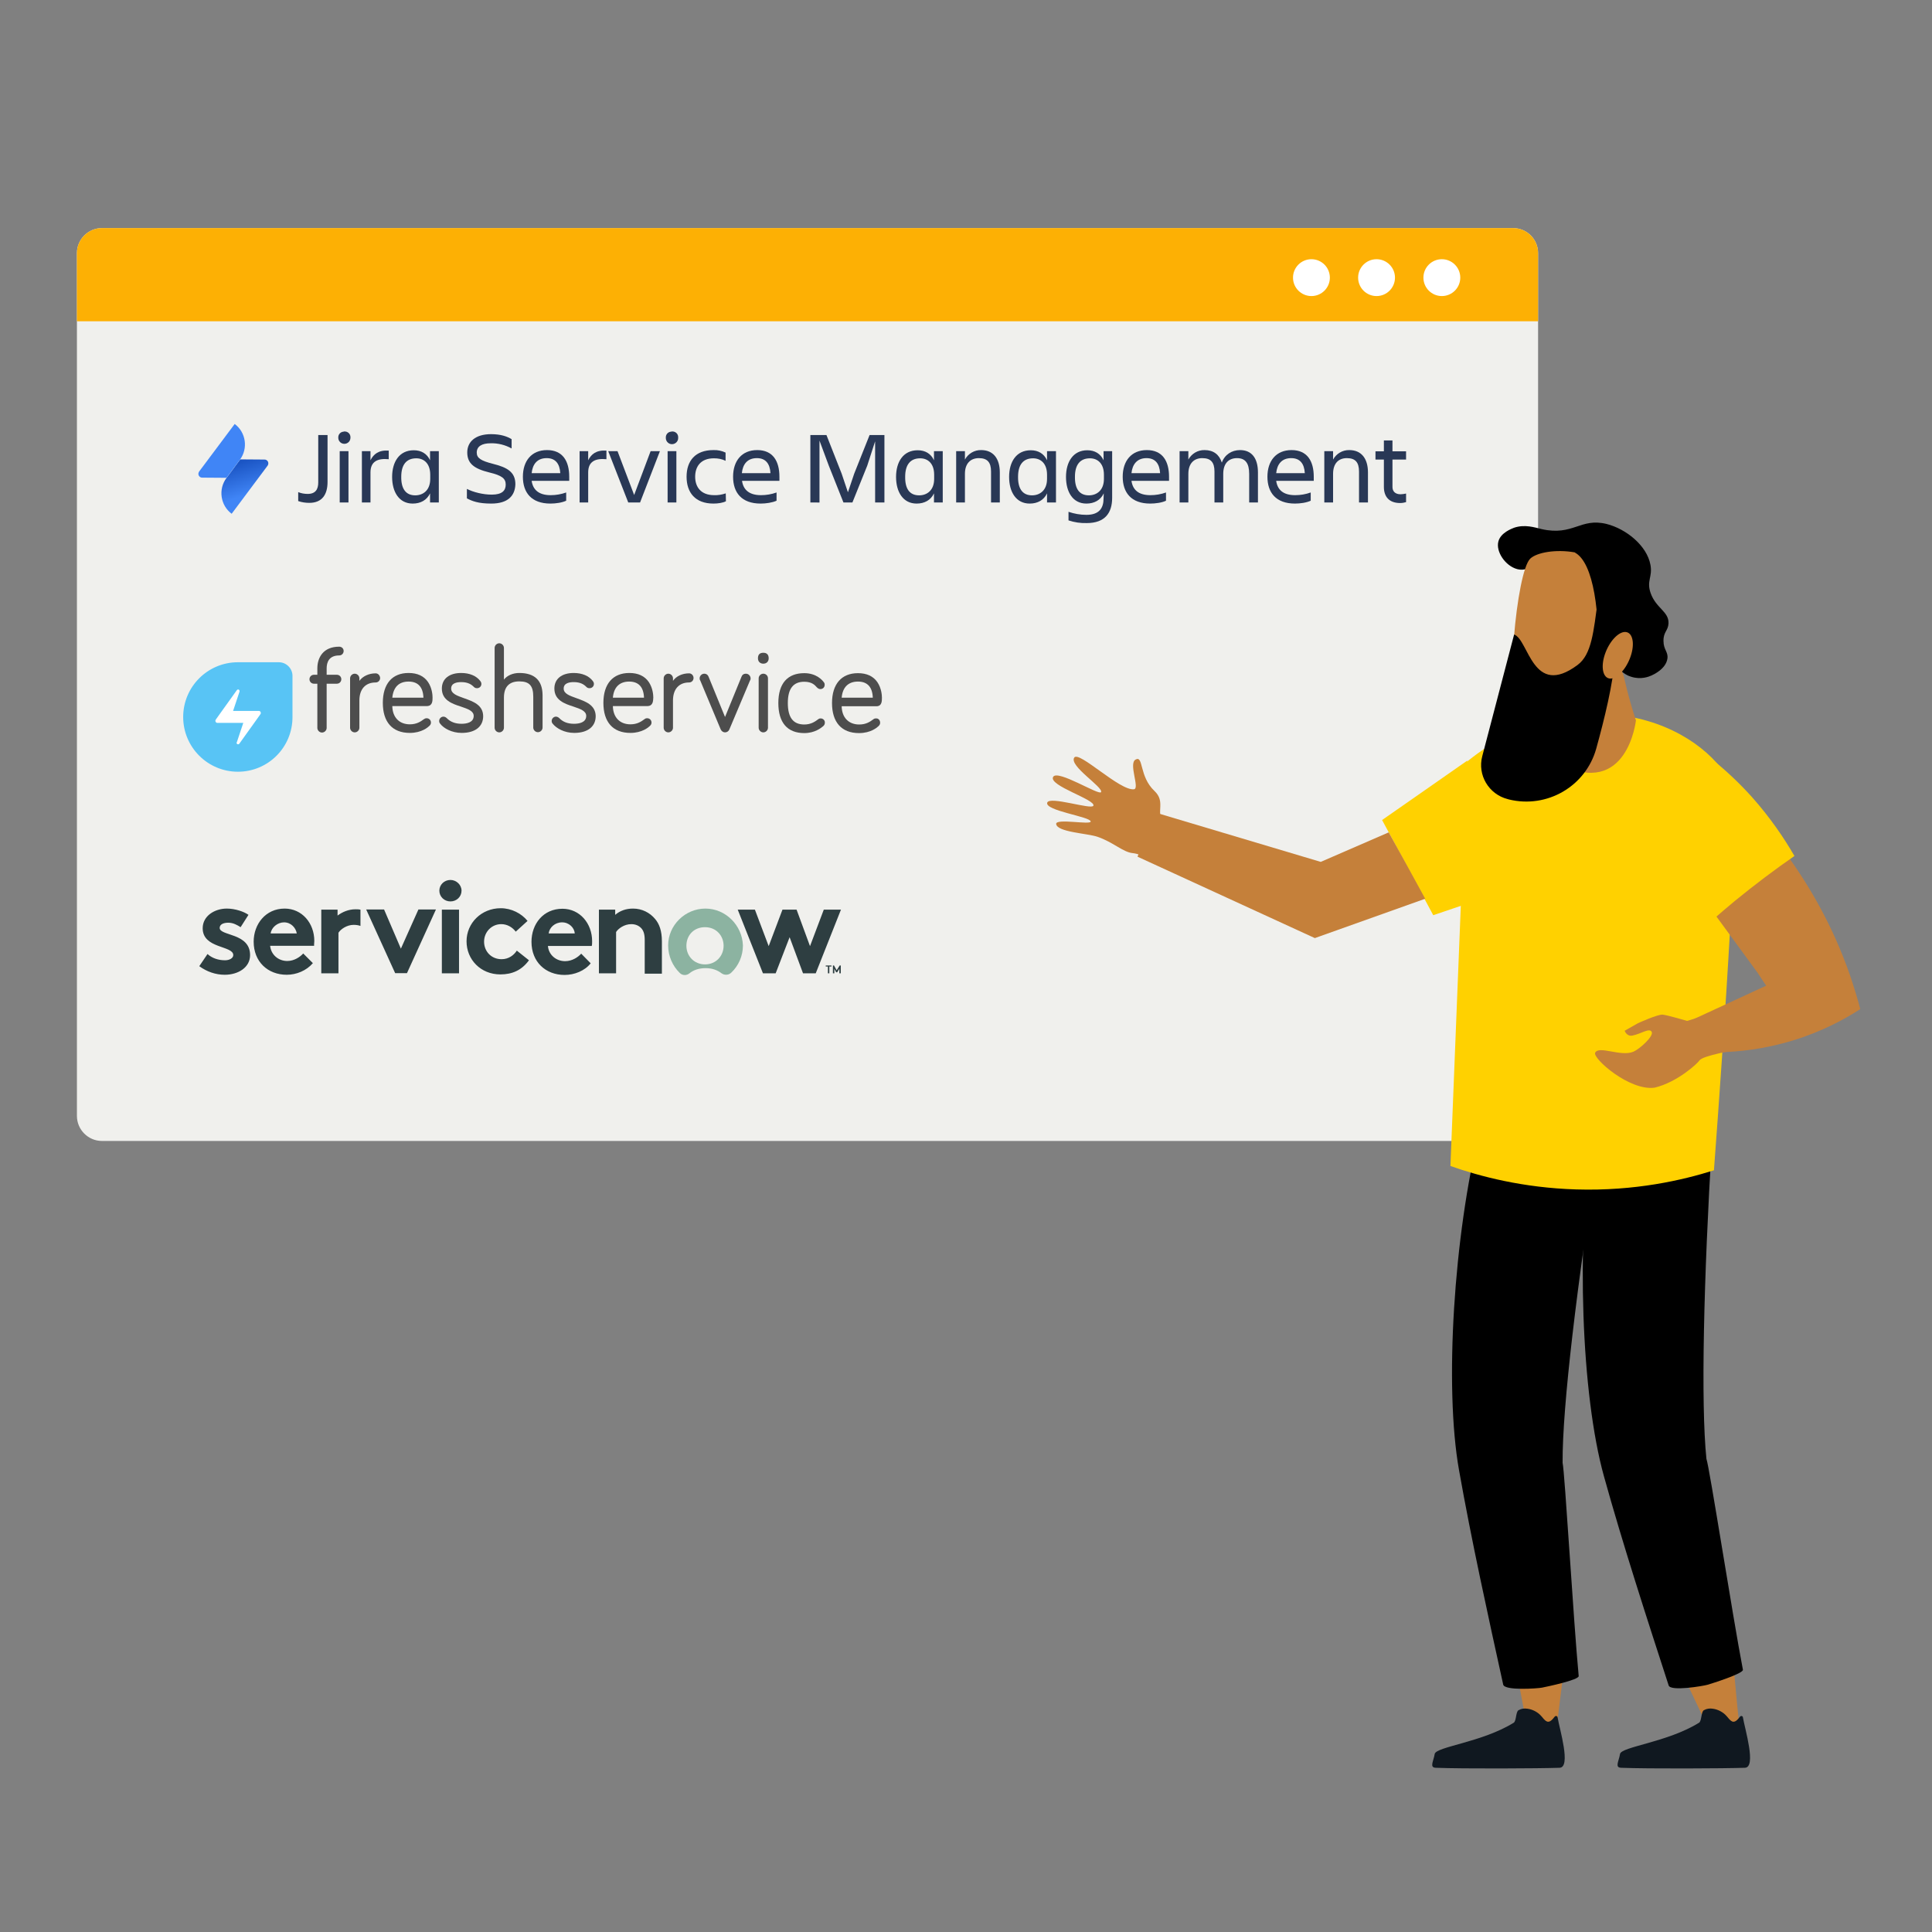 <?xml version="1.0" encoding="utf-8"?>
<!-- Generator: Adobe Illustrator 28.3.0, SVG Export Plug-In . SVG Version: 6.00 Build 0)  -->
<svg version="1.1" id="Layer_1" xmlns="http://www.w3.org/2000/svg" xmlns:xlink="http://www.w3.org/1999/xlink" x="0px" y="0px"
	 viewBox="0 0 1080 1080" style="enable-background:new 0 0 1080 1080;" xml:space="preserve">
<rect x="0" y="0" width="1080" height="1080" fill="#808080" stroke="none"/>
<style type="text/css">
	.st0{fill:#F0F0ED;}
	.st1{fill:#FDB004;}
	.st2{fill:#FFFFFF;}
	.st3{fill:#293856;}
	.st4{fill:url(#SVGID_1_);}
	.st5{fill:#4085F6;}
	.st6{fill:#C5803A;}
	.st7{fill:#101820;}
	.st8{fill:#FFD100;}
	.st9{fill-rule:evenodd;clip-rule:evenodd;fill:#C5803A;}
	.st10{fill:#4D4D4D;}
	.st11{fill:#58C4F5;}
	.st12{fill-rule:evenodd;clip-rule:evenodd;fill:#2E3E41;}
	.st13{fill-rule:evenodd;clip-rule:evenodd;fill:#8CB3A1;}
	.st14{fill:#2E3E41;}
</style>
<g>
	<path class="st0" d="M859.8,141.5v482.3c0,7.7-6.3,14-14,14H57c-7.7,0-14-6.3-14-14V141.5c0-7.7,6.3-14,14-14h788.8
		C853.5,127.5,859.8,133.7,859.8,141.5L859.8,141.5z"/>
	<path class="st1" d="M859.8,141.5v38.1H43v-38.1c0-7.7,6.3-14,14-14h788.8C853.5,127.5,859.8,133.7,859.8,141.5L859.8,141.5z"/>
	<circle class="st2" cx="733.1" cy="155.2" r="10.3"/>
	<circle class="st2" cx="769.5" cy="155.2" r="10.3"/>
	<circle class="st2" cx="806" cy="155.2" r="10.3"/>
</g>
<g>
	<path class="st3" d="M177.9,243.2h5.2v26.2c0,7-3,11.7-10.2,11.7c-2.1,0-4.2-0.3-6.2-1v-5c1.7,0.7,3.5,1,5.3,1
		c4.4,0,5.9-2.6,5.9-6.4L177.9,243.2L177.9,243.2z"/>
	<path class="st3" d="M192.5,241.2c1.8-0.1,3.3,1.2,3.4,3c0,0.2,0,0.3,0,0.5c0,1.9-1.5,3.4-3.4,3.4c-1.9,0-3.4-1.5-3.4-3.4
		c-0.1-1.8,1.2-3.3,3-3.4C192.1,241.2,192.3,241.2,192.5,241.2L192.5,241.2z M189.9,252.2h4.9v28.7h-4.9V252.2z"/>
	<path class="st3" d="M207.1,280.9h-4.8v-28.7h4.8v5.1c1.7-3.4,4.5-5.8,10.2-5.4v4.8c-6.3-0.6-10.2,1.3-10.2,7.4V280.9L207.1,280.9z
		"/>
	<path class="st3" d="M240.4,275.8c-1.8,3.8-5.3,5.7-9.7,5.7c-7.6,0-11.5-6.5-11.5-14.9s4-14.9,12.1-14.9c4.2,0,7.4,1.9,9.1,5.6
		v-5.1h4.9v28.7h-4.9L240.4,275.8L240.4,275.8z M232.1,276.9c4.4,0,8.4-2.8,8.4-9.2v-2.3c0-6.4-3.6-9.2-7.8-9.2
		c-5.6,0-8.4,3.7-8.4,10.3C224.2,273.4,227,276.9,232.1,276.9L232.1,276.9L232.1,276.9z"/>
	<path class="st3" d="M274.6,281.5c-7.3,0-10.7-1.4-13.6-2.9v-5.3c3.5,1.8,8.9,3.2,13.9,3.2c5.7,0,7.8-2.2,7.8-5.6s-2.1-5.1-9.2-6.8
		c-8.5-2.1-12.3-5-12.3-11.2c0-5.9,4.5-10.2,13.3-10.2c5.5,0,9,1.3,11.5,2.8v5.2c-3.6-2-7.6-3-11.7-2.9c-4.9,0-7.8,1.7-7.8,5.2
		c0,3.1,2.4,4.6,9.1,6.3c8,2,12.5,4.6,12.5,11.4C287.9,277.1,284,281.5,274.6,281.5L274.6,281.5z"/>
	<path class="st3" d="M307.7,281.5c-10.7,0-15.4-6.2-15.4-15s4.8-14.9,13.5-14.9s12.4,6.1,12.4,14.9v2.3h-21c0.7,4.9,3.9,8,10.6,8
		c3,0,5.9-0.5,8.7-1.5v4.6C314.2,281,310.6,281.5,307.7,281.5L307.7,281.5z M297.2,264.5h16c-0.3-5.3-2.7-8.4-7.6-8.4
		C300.3,256.1,297.7,259.5,297.2,264.5L297.2,264.5L297.2,264.5z"/>
	<path class="st3" d="M328.9,280.9H324v-28.7h4.8v5.1c1.7-3.4,4.5-5.8,10.2-5.4v4.8c-6.3-0.6-10.2,1.3-10.2,7.4V280.9L328.9,280.9z"
		/>
	<path class="st3" d="M351.2,280.9L340,252.2h5.2l9.3,24.5l9.2-24.5h5.2l-11.1,28.7L351.2,280.9L351.2,280.9z"/>
	<path class="st3" d="M375.7,241.2c1.8-0.1,3.3,1.2,3.4,3c0,0.2,0,0.3,0,0.5c0.1,1.9-1.4,3.5-3.3,3.6s-3.5-1.4-3.6-3.3
		c0-0.1,0-0.2,0-0.3c-0.1-1.8,1.2-3.3,3-3.4C375.4,241.2,375.6,241.2,375.7,241.2L375.7,241.2z M373.2,252.2h4.9v28.7h-4.9V252.2z"
		/>
	<path class="st3" d="M405.8,280.2c-1.7,0.9-4.4,1.3-7,1.3c-10.2,0-15-6.2-15-15s4.8-14.9,15-14.9c2.4-0.1,4.7,0.4,6.8,1.4v4.6
		c-2-1-4.2-1.4-6.5-1.4c-7.5,0-10.5,4.7-10.5,10.3s3.1,10.3,10.6,10.3c2.2,0.1,4.4-0.3,6.5-1L405.8,280.2L405.8,280.2z"/>
	<path class="st3" d="M425.2,281.5c-10.7,0-15.4-6.2-15.4-15s4.8-14.9,13.5-14.9s12.4,6.1,12.4,14.9v2.3h-20.9c0.7,4.9,3.9,8,10.6,8
		c3,0,5.9-0.5,8.7-1.5v4.6C431.7,281,428.1,281.5,425.2,281.5L425.2,281.5z M414.7,264.5h16c-0.3-5.3-2.7-8.4-7.6-8.4
		C417.8,256.1,415.2,259.5,414.7,264.5L414.7,264.5L414.7,264.5z"/>
	<path class="st3" d="M458.1,246.3v34.6H453v-37.7h9l8.5,21.6l3.5,10.4l3.5-10.4l8.6-21.6h8.3v37.7h-5.2v-34.2l-4.4,13.6l-8.3,20.6
		h-5l-8.2-20.6L458.1,246.3L458.1,246.3z"/>
	<path class="st3" d="M522.1,275.8c-1.8,3.8-5.3,5.7-9.7,5.7c-7.6,0-11.5-6.5-11.5-14.9s4-14.9,12.1-14.9c4.2,0,7.4,1.9,9.1,5.6
		v-5.1h4.9v28.7h-4.9L522.1,275.8L522.1,275.8z M513.8,276.9c4.4,0,8.4-2.8,8.4-9.2v-2.3c0-6.4-3.6-9.2-7.8-9.2
		c-5.6,0-8.4,3.7-8.4,10.3C505.9,273.4,508.6,276.9,513.8,276.9L513.8,276.9z"/>
	<path class="st3" d="M558.9,280.9H554v-17.3c0-5.2-2.1-7.5-6.8-7.5s-7.8,3-7.8,8.8v16h-4.9v-28.7h4.9v4.7c1.8-3.3,5.3-5.4,9.1-5.3
		c6.6,0,10.4,4.6,10.4,12.5V280.9L558.9,280.9z"/>
	<path class="st3" d="M585.3,275.8c-1.8,3.8-5.3,5.7-9.7,5.7c-7.6,0-11.5-6.5-11.5-14.9s4-14.9,12.1-14.9c4.2,0,7.4,1.9,9.1,5.6
		v-5.1h5v28.7h-5V275.8L585.3,275.8z M576.9,276.9c4.4,0,8.4-2.8,8.4-9.2v-2.3c0-6.4-3.6-9.2-7.8-9.2c-5.6,0-8.4,3.7-8.4,10.3
		C569,273.4,571.8,276.9,576.9,276.9L576.9,276.9L576.9,276.9z"/>
	<path class="st3" d="M617,275.8c-1.8,3.8-5.3,5.7-9.7,5.7c-7.6,0-11.4-6.5-11.4-14.9s4-14.9,11.9-14.9c4.2,0,7.4,1.9,9.1,5.6v-5.1
		h4.8v26.1c0,8.4-4,14.1-14.2,14.1c-3.5,0.1-6.9-0.4-10.2-1.5v-4.8c3.2,1.1,6.6,1.7,10,1.7c7.2,0,9.6-3.8,9.6-9.2L617,275.8
		L617,275.8z M608.7,276.9c4.4,0,8.4-2.8,8.4-9.2v-2.3c0-6.4-3.6-9.2-7.8-9.2c-5.6,0-8.4,3.7-8.4,10.3
		C600.8,273.4,603.5,276.9,608.7,276.9L608.7,276.9z"/>
	<path class="st3" d="M643,281.5c-10.7,0-15.4-6.2-15.4-15s4.8-14.9,13.5-14.9s12.4,6.1,12.4,14.9v2.3h-21c0.7,4.9,3.8,8,10.6,8
		c3,0,5.9-0.5,8.7-1.5v4.6C649.6,281,645.9,281.5,643,281.5L643,281.5z M632.5,264.5h16c-0.3-5.3-2.7-8.4-7.6-8.4
		C635.7,256.1,633,259.5,632.5,264.5L632.5,264.5L632.5,264.5z"/>
	<path class="st3" d="M683.8,280.9h-4.9v-17.3c0-5.2-2.1-7.5-6.8-7.5s-7.8,3-7.8,8.8v16h-4.9v-28.7h4.9v4.7c1.8-3.3,5.3-5.4,9.1-5.3
		c4.9,0,8.2,2.5,9.6,7c1.6-4.4,5.5-7,10.2-7c6.4,0,10,4.4,10,12.5v16.8h-4.9v-16c0-5.9-2.1-8.8-6.8-8.8s-7.7,3-7.7,8.8L683.8,280.9
		L683.8,280.9z"/>
	<path class="st3" d="M723.9,281.5c-10.7,0-15.4-6.2-15.4-15s4.8-14.9,13.5-14.9s12.4,6.1,12.4,14.9v2.3h-21c0.7,4.9,3.8,8,10.6,8
		c3,0,5.9-0.5,8.7-1.5v4.6C730.4,281,726.8,281.5,723.9,281.5L723.9,281.5z M713.4,264.5h16c-0.3-5.3-2.7-8.4-7.6-8.4
		C716.5,256.1,713.9,259.5,713.4,264.5L713.4,264.5L713.4,264.5z"/>
	<path class="st3" d="M764.6,280.9h-4.9v-17.3c0-5.2-2.1-7.5-6.8-7.5s-7.7,3-7.7,8.8v16h-4.9v-28.7h4.9v4.7c1.8-3.3,5.3-5.4,9.1-5.3
		c6.6,0,10.4,4.6,10.4,12.5V280.9L764.6,280.9z"/>
	<path class="st3" d="M782.9,276.3c1,0,2.1-0.2,3.1-0.4v4.8c-1.1,0.3-2.2,0.5-3.3,0.5c-6.2,0-9.1-3.6-9.1-9v-15.3h-4.7v-4.6h4.7
		v-6.1h4.8v6.1h7.6v4.6h-7.6V272C778.3,274.5,779.8,276.3,782.9,276.3L782.9,276.3z"/>
	
		<linearGradient id="SVGID_1_" gradientUnits="userSpaceOnUse" x1="113.997" y1="-216.223" x2="119.837" y2="-198.923" gradientTransform="matrix(1 6.108614e-03 -6.108614e-03 1 18.448 474.324)">
		<stop  offset="0" style="stop-color:#1B55C4"/>
		<stop  offset="1" style="stop-color:#4085F6"/>
	</linearGradient>
	<path class="st4" d="M134.3,256.8l13.6,0.1c1.2,0,2.1,1,2.1,2.1c0,0.5-0.1,0.9-0.4,1.3l-20.1,26.9c-6.3-4.7-7.6-13.7-2.9-20
		L134.3,256.8z"/>
	<path class="st5" d="M126.6,267.1L113,267c-1.2,0-2.1-1-2.1-2.1c0-0.5,0.2-0.9,0.4-1.3l19.9-26.6c6.3,4.7,7.6,13.7,2.9,20
		L126.6,267.1L126.6,267.1z"/>
</g>
<g>
	<path class="st6" d="M613.6,467.8c8.9,3.1,14.2,8.6,19.6,9.1c5.3,0.5,16.5,6.4,16.5,6.4s6.4-4.2,7.6-17.5c0,0-3.5-1.9-7.1-6.4
		c-4.2-5.4,1.6-11.2-4.9-17.3c-8.6-8.1-6-20-10.5-17.5c-4.1,2.2,2.5,16.2-0.9,16.6c-7.9,1-30.8-21.7-33.4-17.7
		c-3,4.7,16.3,16.5,15,19.3c-1,2.1-24.4-12.9-26.8-8.5c-2.7,4.9,23.9,12.7,22.5,16.1c-1,2.4-24.6-5.6-25.8-1.7
		c-1.4,4.5,24.1,7.8,24.3,10.5c0.2,2.1-19.6-1.9-19.3,1.4C590.9,465.2,607.8,465.8,613.6,467.8L613.6,467.8z"/>
	<g id="Legs">
		<path class="st6" d="M947.6,940.4c-1.4,0.4-3,0.3-4.8,0.1c4.2,8.7,8.3,17.4,12.2,26.2c7.6-0.7,10.4-1.7,17-4.8
			c-1.1-9.9-1.9-20.3-3-30.8C962.7,935.5,955,938.7,947.6,940.4L947.6,940.4z"/>
		<path class="st6" d="M851.8,932.7c-1.5,0.2-3.1-0.2-4.7-0.8c2,9.2,3.8,18.5,5.5,27.8c7.6,0.7,10.1,8.7,17.4,6.8
			c1.4-9.9,3.5-28.7,5-39.2C867.7,930.6,859.4,932.4,851.8,932.7L851.8,932.7z"/>
		<path d="M953.9,815.5L953.9,815.5c-3.2-30.9-1.5-101.3,3.1-177.4c-23.3-3.7-43.5-3.3-67.2-2.6c-8.7,59.4-5.9,144,6.8,189.7
			c10.6,38.2,24.1,79.7,36.2,117c1.1,3.4,19.3,0.3,21.7-0.4c2.4-0.7,20.2-6.3,19.8-8.4C968.5,903.3,955.6,820.1,953.9,815.5
			L953.9,815.5z"/>
		<path d="M873.5,817.7L873.5,817.7c-0.2-31.1,8.2-101,20.2-176.3c-22.8-5.9-43-7.5-66.6-9.1c-14.4,58.3-19.8,142.8-11.5,189.5
			c6.9,39,16.3,81.7,24.7,119.9c0.8,3.5,19.1,2.2,21.7,1.7c2.5-0.5,20.8-4.3,20.5-6.5C879.6,906.5,874.7,822.5,873.5,817.7
			L873.5,817.7z"/>
	</g>
	<g>
		<path class="st7" d="M957.6,955.2c-1.8-0.3-3.5-0.1-5.1,0.8c-1.6,0.8-1.2,6-2.7,7c-17.7,11-43.5,13.4-44.2,17.5
			c-0.6,3.9-3.1,7.6,0.6,7.7c14.9,0.6,58,0.4,69.2,0c6.6-0.2,0-21.6-1.1-28.2c-0.1-0.8-1.1-1-1.6-0.4c-1,1.2-2.6,3.5-4.4,2.7
			c-1.5-0.7-2.2-2.1-3.3-3.2C963.2,957.1,960.4,955.6,957.6,955.2L957.6,955.2z"/>
		<path class="st7" d="M854,955.2c-1.8-0.3-3.5-0.1-5.1,0.8c-1.6,0.8-1.2,6-2.7,7c-17.7,11-43.5,13.4-44.2,17.5
			c-0.6,3.9-3.1,7.6,0.6,7.7c14.9,0.6,58,0.4,69.2,0c6.6-0.2,0-21.6-1.1-28.2c-0.1-0.8-1.1-1-1.6-0.4c-1,1.2-2.6,3.5-4.4,2.7
			c-1.5-0.7-2.2-2.1-3.3-3.2C859.6,957.1,856.8,955.6,854,955.2L854,955.2z"/>
	</g>
	<path class="st8" d="M958.1,654.2c-17.4,5.5-44.1,11.7-77,10.7c-29.7-0.9-53.9-7.3-70.3-13.1c3-75.2,6-150.5,9-225.8
		c0,0,21.8-18.8,51-26.7c8.7-2.3,18.6-0.4,28.9,0.1c7.6,0.4,14.9,1.7,21.6,3.7c26.5,7.8,45,26.2,47.8,40.6
		C972.7,461.8,958.1,654.2,958.1,654.2L958.1,654.2z"/>
	<path class="st6" d="M950,592.8c-1,1.6-12.2,12.1-25,15.2c-14.1,2-34.8-16.4-33.3-19.5c2-4.2,14.4,2.4,21.4-0.6
		c3.5-1.5,11.5-8.7,10.2-11.1c-1.3-2.4-6,1.2-10.8,2.1c-3.2,0.6-4.3-2.7-4.3-2.7l7.4-4.2c0,0,11.1-5.1,13.9-4.8
		c2.8,0.3,13.6,3.5,13.6,3.5l17.1-5.2l9.6,21.5C969.7,587.1,951.7,590.1,950,592.8L950,592.8z"/>
	<path class="st6" d="M952.9,427.7c-15.1,14.2-10.5,54.7-4.2,69.9l33.9,46.3c1.6,2.4,3.1,4.8,4.7,7.1c-13.4,6.2-26.8,12.4-40.3,18.6
		c4.7,6.2,9.5,12.4,14.2,18.6c10.4-0.2,24.6-1.6,40.8-6.5c16.4-5,29.1-11.9,37.9-17.6c-1.6-6.2-3.6-12.6-5.8-19.1
		C1015.7,492,982.4,453.6,952.9,427.7L952.9,427.7z"/>
	<path class="st6" d="M907.8,378.4c0,0,2.4,11.4,6.7,24.3c0,0-4.8,43.8-42.9,24.3c0,0,5.4-27.8,1.2-41.8
		C868.6,371.2,903.8,360.5,907.8,378.4L907.8,378.4z"/>
	<path d="M861.9,295.8c17.6,3.9,21.5-6.5,36.2-2.9c11,2.8,22.5,12.1,24.5,22.8c1.3,6.8-2.3,8.9,0.1,15.8c3,8.6,10.3,10.3,10,17
		c-0.2,4.1-2.9,4.7-2.8,9.8c0,5,2.7,6,2.2,9.8c-0.8,5.9-8,9.1-8.9,9.5c-1.3,0.6-5.9,2.5-11.4,0.7c-1.4-0.4-4.8-1.8-7.4-5.2
		c-4.1-5.4-3.8-13-1.5-18.1c1.7-3.7,3.5-4.1,4.4-8.1c0.3-1.2,1.3-5.5-0.7-8.9c-2.1-3.6-5.4-2.5-9.6-5.5c-6.4-4.6-4.1-10.8-10.3-16.6
		c-4.6-4.2-10.2-5-11.4-5.2c-12.6-1.7-18.1,9.9-27.3,7.4c-6.5-1.8-11.9-9.7-10.4-15.4c1.3-5,7.6-7.2,8.8-7.7
		C852.4,293,857.8,294.8,861.9,295.8L861.9,295.8z"/>
	<path class="st6" d="M900.9,325.8c5,40.3-3.8,72.2-6.8,78.7c-6,12.9-41.5,7.9-44.8,1.9c-8.5-15.4-1.5-86.8,6.1-94.1
		C863,305.1,898.3,305.5,900.9,325.8L900.9,325.8z"/>
	<path d="M893.2,335.6l9.4,32.8c-0.8,13.4-5.7,33.5-10.3,50.1c-5.9,21.1-27.5,33.6-48.8,28.4c-0.2-0.1-0.5-0.1-0.7-0.2
		c-10.6-2.7-17-13.5-14.2-24l17.8-68c8.2,2.8,10.3,35.8,35.5,17C889.8,365.8,890.8,353,893.2,335.6L893.2,335.6z"/>
	<path d="M893.1,370.9c1.4-27-2-56.6-12.9-62.1c0,0,26.9-3.2,32.6,19.6c5.7,22.9-10.6,45.2-10.6,45.2L893.1,370.9z"/>
	<path class="st6" d="M897.6,364.5c2.8-7.1,8.1-12.1,11.8-11.1s4.5,7.6,1.7,14.7s-8.1,12.1-11.8,11.1S894.8,371.6,897.6,364.5z"/>
	<path class="st8" d="M938,411c11.7,7.2,26.7,18.3,41.3,34.5c10.5,11.8,18.2,23.3,23.8,33c-10.7,7.4-21.9,15.8-33.4,25.2
		c-8.2,6.8-15.8,13.5-22.9,20.1c-5.3-15.8-10.8-37.6-11.9-64C934,440.8,935.7,424.2,938,411L938,411z"/>
	<path class="st8" d="M772.6,458.4c8-5.6,16.1-11.2,24.1-16.8c7.8-5.5,15.7-10.9,23.5-16.4c1,26.3,1.9,52.7,2.8,79
		c-7.2,2.5-14.5,4.9-21.8,7.4C791.7,493.8,782.1,476.1,772.6,458.4L772.6,458.4z"/>
	<path class="st9" d="M776.3,465.3c-12.7,5.5-25.3,11-38,16.5l-93.5-27.9c-3,8.3-5.9,16.6-8.9,25c33,15.2,66.1,30.3,99.1,45.5
		c20.6-7.3,41.1-14.7,61.7-22C790,490.1,783.2,477.7,776.3,465.3L776.3,465.3z"/>
</g>
<g>
	<path class="st10" d="M189.6,361.5c-9,0-12.2,6.2-12.2,12.1v3.6h-1.9c-1.4,0-2.5,1.1-2.5,2.5s1.1,2.5,2.5,2.5h1.9v24.7
		c0,1.4,1.2,2.6,2.6,2.6s2.6-1.2,2.6-2.6v-24.7h5.7c1.4,0,2.5-1.1,2.5-2.5s-1.1-2.5-2.5-2.5h-5.7v-3.6c0-3.2,1.2-7.2,7-7.2
		c1.4,0,2.5-1.1,2.5-2.5S191,361.5,189.6,361.5"/>
	<path class="st10" d="M210,376.4c-3.8,0-7.2,1.6-9.1,4.2v-1.4c0-1.4-1.2-2.6-2.6-2.6s-2.6,1.2-2.6,2.6v27.6c0,1.4,1.2,2.6,2.6,2.6
		s2.6-1.2,2.6-2.6v-15.2c0-6.4,3.4-10.1,9.1-10.1c1.4,0,2.5-1.1,2.5-2.5C212.4,377.5,211.3,376.4,210,376.4"/>
	<path class="st10" d="M241.8,389.9c0-1.5-0.3-5.3-2.5-8.6c-2.3-3.4-6-5.1-10.9-5.1c-9.2,0-14.4,6.1-14.4,16.7s5.2,16.8,15.1,16.8
		c6.6,0,10.2-3.2,10.9-3.9c0.5-0.5,0.9-1,0.9-1.9c0-1.3-1-2.4-2.4-2.4c-0.7,0-1,0.2-1.5,0.5c-1.9,1.4-4.1,2.9-7.9,2.9
		c-5.9,0-9.7-3.9-9.8-10.2h19.4C241.8,394.6,241.8,391.8,241.8,389.9 M228.4,381c5.3,0,8.1,3.1,8.3,9h-17.4
		C219.9,384.1,223,381,228.4,381"/>
	<path class="st10" d="M259.4,390.3c-3.9-1.4-7.2-2.5-7.2-5.4c0-3.2,3.5-3.6,5.6-3.6c3.8,0,5.7,1.3,7.1,2.7c0.5,0.5,1,0.7,1.8,0.7
		c1.3,0,2.4-1,2.4-2.4c0-0.7-0.3-1.2-0.6-1.6c-2.2-2.9-6-4.5-10.7-4.5c-6.7,0-10.8,3.3-10.8,8.7c0,6.5,5.7,8.5,10.7,10.1
		c3.8,1.3,7.1,2.4,7.1,5.2c0,3.8-4.2,4.4-6.8,4.4c-3.4,0-6.2-1-8.3-3.2c-0.6-0.6-1.4-0.8-1.8-0.8c-1.3,0-2.4,1.1-2.4,2.4
		c0,0.6,0.1,1,0.6,1.6c1.9,2.5,6.4,5.1,12,5.1c7.5,0,12-3.5,12-9.4C270,394,264.4,392.1,259.4,390.3"/>
	<path class="st10" d="M290.3,376.2c-3.6,0-6.8,1.4-8.6,3.7v-17.7c0-1.4-1.2-2.6-2.6-2.6s-2.6,1.2-2.6,2.6v44.6
		c0,1.4,1.2,2.6,2.6,2.6s2.6-1.2,2.6-2.6V390c0-6,2.9-9.1,8.6-9.1s7.8,2.5,7.8,8.6v17.2c0,1.4,1.2,2.6,2.6,2.6s2.6-1.2,2.6-2.6
		v-18.2C303.2,380.4,298.9,376.2,290.3,376.2"/>
	<path class="st10" d="M322.3,390.3c-3.9-1.4-7.2-2.5-7.2-5.4c0-3.2,3.5-3.6,5.6-3.6c3.8,0,5.7,1.3,7.1,2.7c0.5,0.5,1,0.7,1.8,0.7
		c1.3,0,2.4-1,2.4-2.4c0-0.7-0.3-1.2-0.6-1.6c-2.2-2.9-6-4.5-10.7-4.5c-6.7,0-10.8,3.3-10.8,8.7c0,6.5,5.7,8.5,10.7,10.1
		c3.8,1.3,7.1,2.4,7.1,5.2c0,3.8-4.2,4.4-6.8,4.4c-3.5,0-6.2-1-8.3-3.2c-0.6-0.6-1.4-0.8-1.8-0.8c-1.3,0-2.4,1.1-2.4,2.4
		c0,0.6,0.1,1,0.6,1.6c2,2.5,6.4,5.1,12,5.1c7.5,0,12-3.5,12-9.4C332.9,394,327.2,392.1,322.3,390.3"/>
	<path class="st10" d="M365.2,389.9c0-1.5-0.3-5.3-2.5-8.6c-2.3-3.4-6-5.1-10.9-5.1c-9.2,0-14.5,6.1-14.5,16.7s5.2,16.8,15.1,16.8
		c6.6,0,10.2-3.2,10.9-3.9c0.5-0.5,0.9-1,0.9-1.9c0-1.3-1-2.4-2.4-2.4c-0.6,0-1,0.1-1.5,0.5c-1.9,1.4-4.1,2.9-7.9,2.9
		c-5.9,0-9.7-3.9-9.8-10.2h19.4C365.1,394.6,365.1,391.8,365.2,389.9 M351.7,381c5.3,0,8.1,3.1,8.3,9h-17.4
		C343.1,384.1,346.4,381,351.7,381"/>
	<path class="st10" d="M385.2,376.4c-3.8,0-7.2,1.6-9,4.2v-1.4c0-1.4-1.2-2.6-2.6-2.6s-2.6,1.2-2.6,2.6v27.6c0,1.4,1.2,2.6,2.6,2.6
		s2.6-1.2,2.6-2.6v-15.2c0-6.4,3.4-10.1,9-10.1c1.4,0,2.5-1.1,2.5-2.5S386.6,376.4,385.2,376.4"/>
	<path class="st10" d="M416.9,376.6c-1.2,0-2,0.6-2.4,1.7l-9.2,22.5l-9.2-22.5c-0.6-1.4-1.6-1.7-2.4-1.7c-1.4,0-2.6,1.2-2.6,2.6
		c0,0.5,0.1,0.8,0.2,1l0.1,0.1l11.5,27.5l0,0c0.5,1,1.4,1.6,2.4,1.6s2-0.6,2.4-1.6l11.6-27.5l0.1-0.1c0.1-0.2,0.2-0.5,0.2-1
		C419.5,377.7,418.4,376.6,416.9,376.6"/>
	<path class="st10" d="M426.7,364.9c-2,0-3,1-3,3.1c0,1.8,1.2,3,3,3s3-1.2,3-3C429.7,366,428.7,364.9,426.7,364.9"/>
	<path class="st10" d="M426.7,376.6c-1.4,0-2.6,1.2-2.6,2.6v27.6c0,1.4,1.2,2.6,2.6,2.6s2.6-1.2,2.6-2.6v-27.6
		C429.3,377.7,428.1,376.6,426.7,376.6"/>
	<path class="st10" d="M458.8,401.6c-0.6,0-1,0.1-1.6,0.6c-1.5,1.1-3.8,2.8-7.6,2.8c-6.2,0-9.2-3.9-9.2-12s3.1-11.9,9.2-11.9
		c4.4,0,6,2,7,3.1c0.6,0.6,1.2,1,2,1c1.4,0,2.4-1,2.4-2.4c0-0.6-0.1-1-0.6-1.6c-0.6-0.8-3.9-4.9-10.8-4.9c-9.4,0-14.5,5.8-14.5,16.7
		s5,16.8,14.5,16.8c5.9,0,9.4-2.9,10.5-3.8c0.7-0.6,1-1.2,1-2C461.2,402.7,460.1,401.6,458.8,401.6"/>
	<path class="st10" d="M489.7,401.6c-0.6,0-1,0.1-1.5,0.5c-1.9,1.4-4.1,2.9-7.9,2.9c-5.9,0-9.7-3.9-9.8-10.2h19.4
		c3.1,0,3.1-2.9,3.1-4.8c0-1.5-0.3-5.3-2.5-8.6c-2.3-3.4-6-5.1-10.9-5.1c-9.2,0-14.5,6.1-14.5,16.7s5.2,16.8,15.1,16.8
		c6.6,0,10.2-3.2,10.9-3.9c0.5-0.5,0.9-1,0.9-1.9C492,402.6,491,401.5,489.7,401.6 M479.6,381c5.3,0,8.1,3.1,8.3,9h-17.4
		C471,384.2,474.2,381,479.6,381"/>
	<path class="st11" d="M133,431.4L133,431.4c-16.9,0-30.6-13.7-30.6-30.6s13.7-30.6,30.6-30.6h22.9c4.2,0,7.6,3.5,7.6,7.6v22.9
		C163.6,417.7,149.9,431.4,133,431.4"/>
	<path class="st2" d="M132.6,415.9c0.4,0.3,0.9,0.2,1.2-0.2l9.6-13.4l2.2-3.1c0.5-0.7,0-1.8-0.9-1.8h-14.4l3.6-10.8
		c0.1-0.3,0-0.7-0.3-1c-0.4-0.3-0.9-0.2-1.2,0.2l-9.6,13.4l-2.2,3.1c-0.5,0.7,0,1.8,0.9,1.8h14.5l-3.6,10.8
		C132.1,415.3,132.3,415.7,132.6,415.9"/>
</g>
<g>
	<path class="st12" d="M198.7,508.3c-3.9,0-7.3,1.5-10,3.5v-3.3h-9.1v35.6h9.6v-22.7c1.2-1.9,4.6-4.4,8.5-4.4c1.4,0,2.7,0.2,3.8,0.6
		v-9.1C200.6,508.3,199.8,508.3,198.7,508.3 M116,533.3c2.5,2.3,6,3.5,9.8,3.5c2.5,0,4.6-1.2,4.6-2.9c0-5.4-17.1-3.5-17.1-15
		c0-6.9,6.7-11,13.5-11c4.6,0,9.6,1.7,12.1,3.5l-4.4,6.9c-1.9-1.2-4.1-2.5-6.9-2.5s-4.8,1-4.8,2.9c0,4.6,17,2.7,17,15.2
		c0,6.9-6.6,11-14.2,11c-5,0-10-1.7-14.2-4.8L116,533.3L116,533.3z M175.7,526c0-10-6.9-18.1-16.6-18.1c-10.6,0-17.3,8.7-17.3,18.5
		c0,11.2,7.9,18.5,18.5,18.5c5.4,0,11-2.3,14.6-6.5l-5.4-5.4c-1.7,1.9-5,4.2-8.9,4.2c-5,0-9.1-3.5-9.6-8.5h24.6
		C175.5,527.9,175.7,527,175.7,526 M151.3,521.8c0.4-3.3,3.8-6.2,7.5-6.2c3.9,0,6.6,3.1,7.1,6.2H151.3L151.3,521.8z M224.1,530.3
		l9.8-21.9h9.8l-16.2,35.6h-6.6l-16.2-35.6h10L224.1,530.3L224.1,530.3z M251.8,491.9c3.3,0,6.2,2.7,6.2,6s-2.7,6-6.2,6
		s-6.2-2.7-6.2-6S248.3,491.9,251.8,491.9 M247,508.5h9.6v35.6H247L247,508.5L247,508.5z M295.7,536.8c-4.1,5.6-9.4,7.9-16,7.9
		c-11,0-18.9-8.3-18.9-18.5s8.3-18.5,19.1-18.5c6,0,11.6,2.9,15,7.1l-6.6,6c-1.9-2.5-4.8-4.2-8.1-4.2c-5.4,0-9.6,4.4-9.6,9.8
		s4,9.8,9.8,9.8c4,0,6.9-2.3,8.5-4.8L295.7,536.8L295.7,536.8z M330.2,538.5c-3.3,4.2-9.1,6.5-14.6,6.5c-10.6,0-18.5-7.3-18.5-18.5
		c0-10,6.6-18.5,17.3-18.5c9.8,0,16.6,8.3,16.6,18.1c0,1,0,1.9-0.2,2.7h-24.5c0.4,5,4.6,8.5,9.6,8.5c4,0,7.3-2.3,9-4.2L330.2,538.5
		L330.2,538.5z M321.3,521.8c-0.2-3.1-3.1-6.2-7.1-6.2s-7.1,2.9-7.5,6.2H321.3L321.3,521.8z M334.8,544.1v-35.6h9.1v2.9
		c2.7-2.3,6-3.5,10-3.5c5,0,9.4,2.3,12.3,5.8c2.3,2.7,3.8,6.5,3.8,12.5v18.1h-9.6v-18.9c0-3.5-0.8-5.4-2.1-6.7s-3.1-2.1-5.4-2.1
		c-4,0-7.3,2.5-8.5,4.4v23.1L334.8,544.1L334.8,544.1z"/>
	<path class="st13" d="M394.3,507.9c-11.2,0-20.8,9.2-20.8,20.6c0,6,2.5,11.5,6.5,15.4c1.5,1.5,3.8,1.5,5.4,0.2
		c2.3-1.9,5.4-2.9,9-2.9s6.5,1,9,2.9c1.7,1.2,4,1,5.4-0.4c4-3.8,6.5-9.2,6.5-15.2C414.9,517.3,405.7,507.9,394.3,507.9 M394.1,539.1
		c-6,0-10.4-4.6-10.4-10.4s4.1-10.4,10.4-10.4s10.4,4.8,10.4,10.4S400.3,539.1,394.1,539.1"/>
	<path class="st12" d="M433.6,544.1h-7.1l-14.1-35.6h9.6l7.7,20.4l7.7-20.4h7.9l7.5,20.4l7.7-20.4h9.6l-14.1,35.6h-7.1l-7.5-20.2
		L433.6,544.1L433.6,544.1z"/>
</g>
<path class="st14" d="M464.8,539.7v0.6h-1.2v3.8h-0.8v-3.8h-1.2v-0.6H464.8z M467.7,542.4l1.7-2.7h0.6v4.4h-0.8v-2.5l-1.2,1.9h-0.6
	l-1-1.9v2.5h-0.8v-4.4h0.6L467.7,542.4L467.7,542.4z"/>
</svg>
